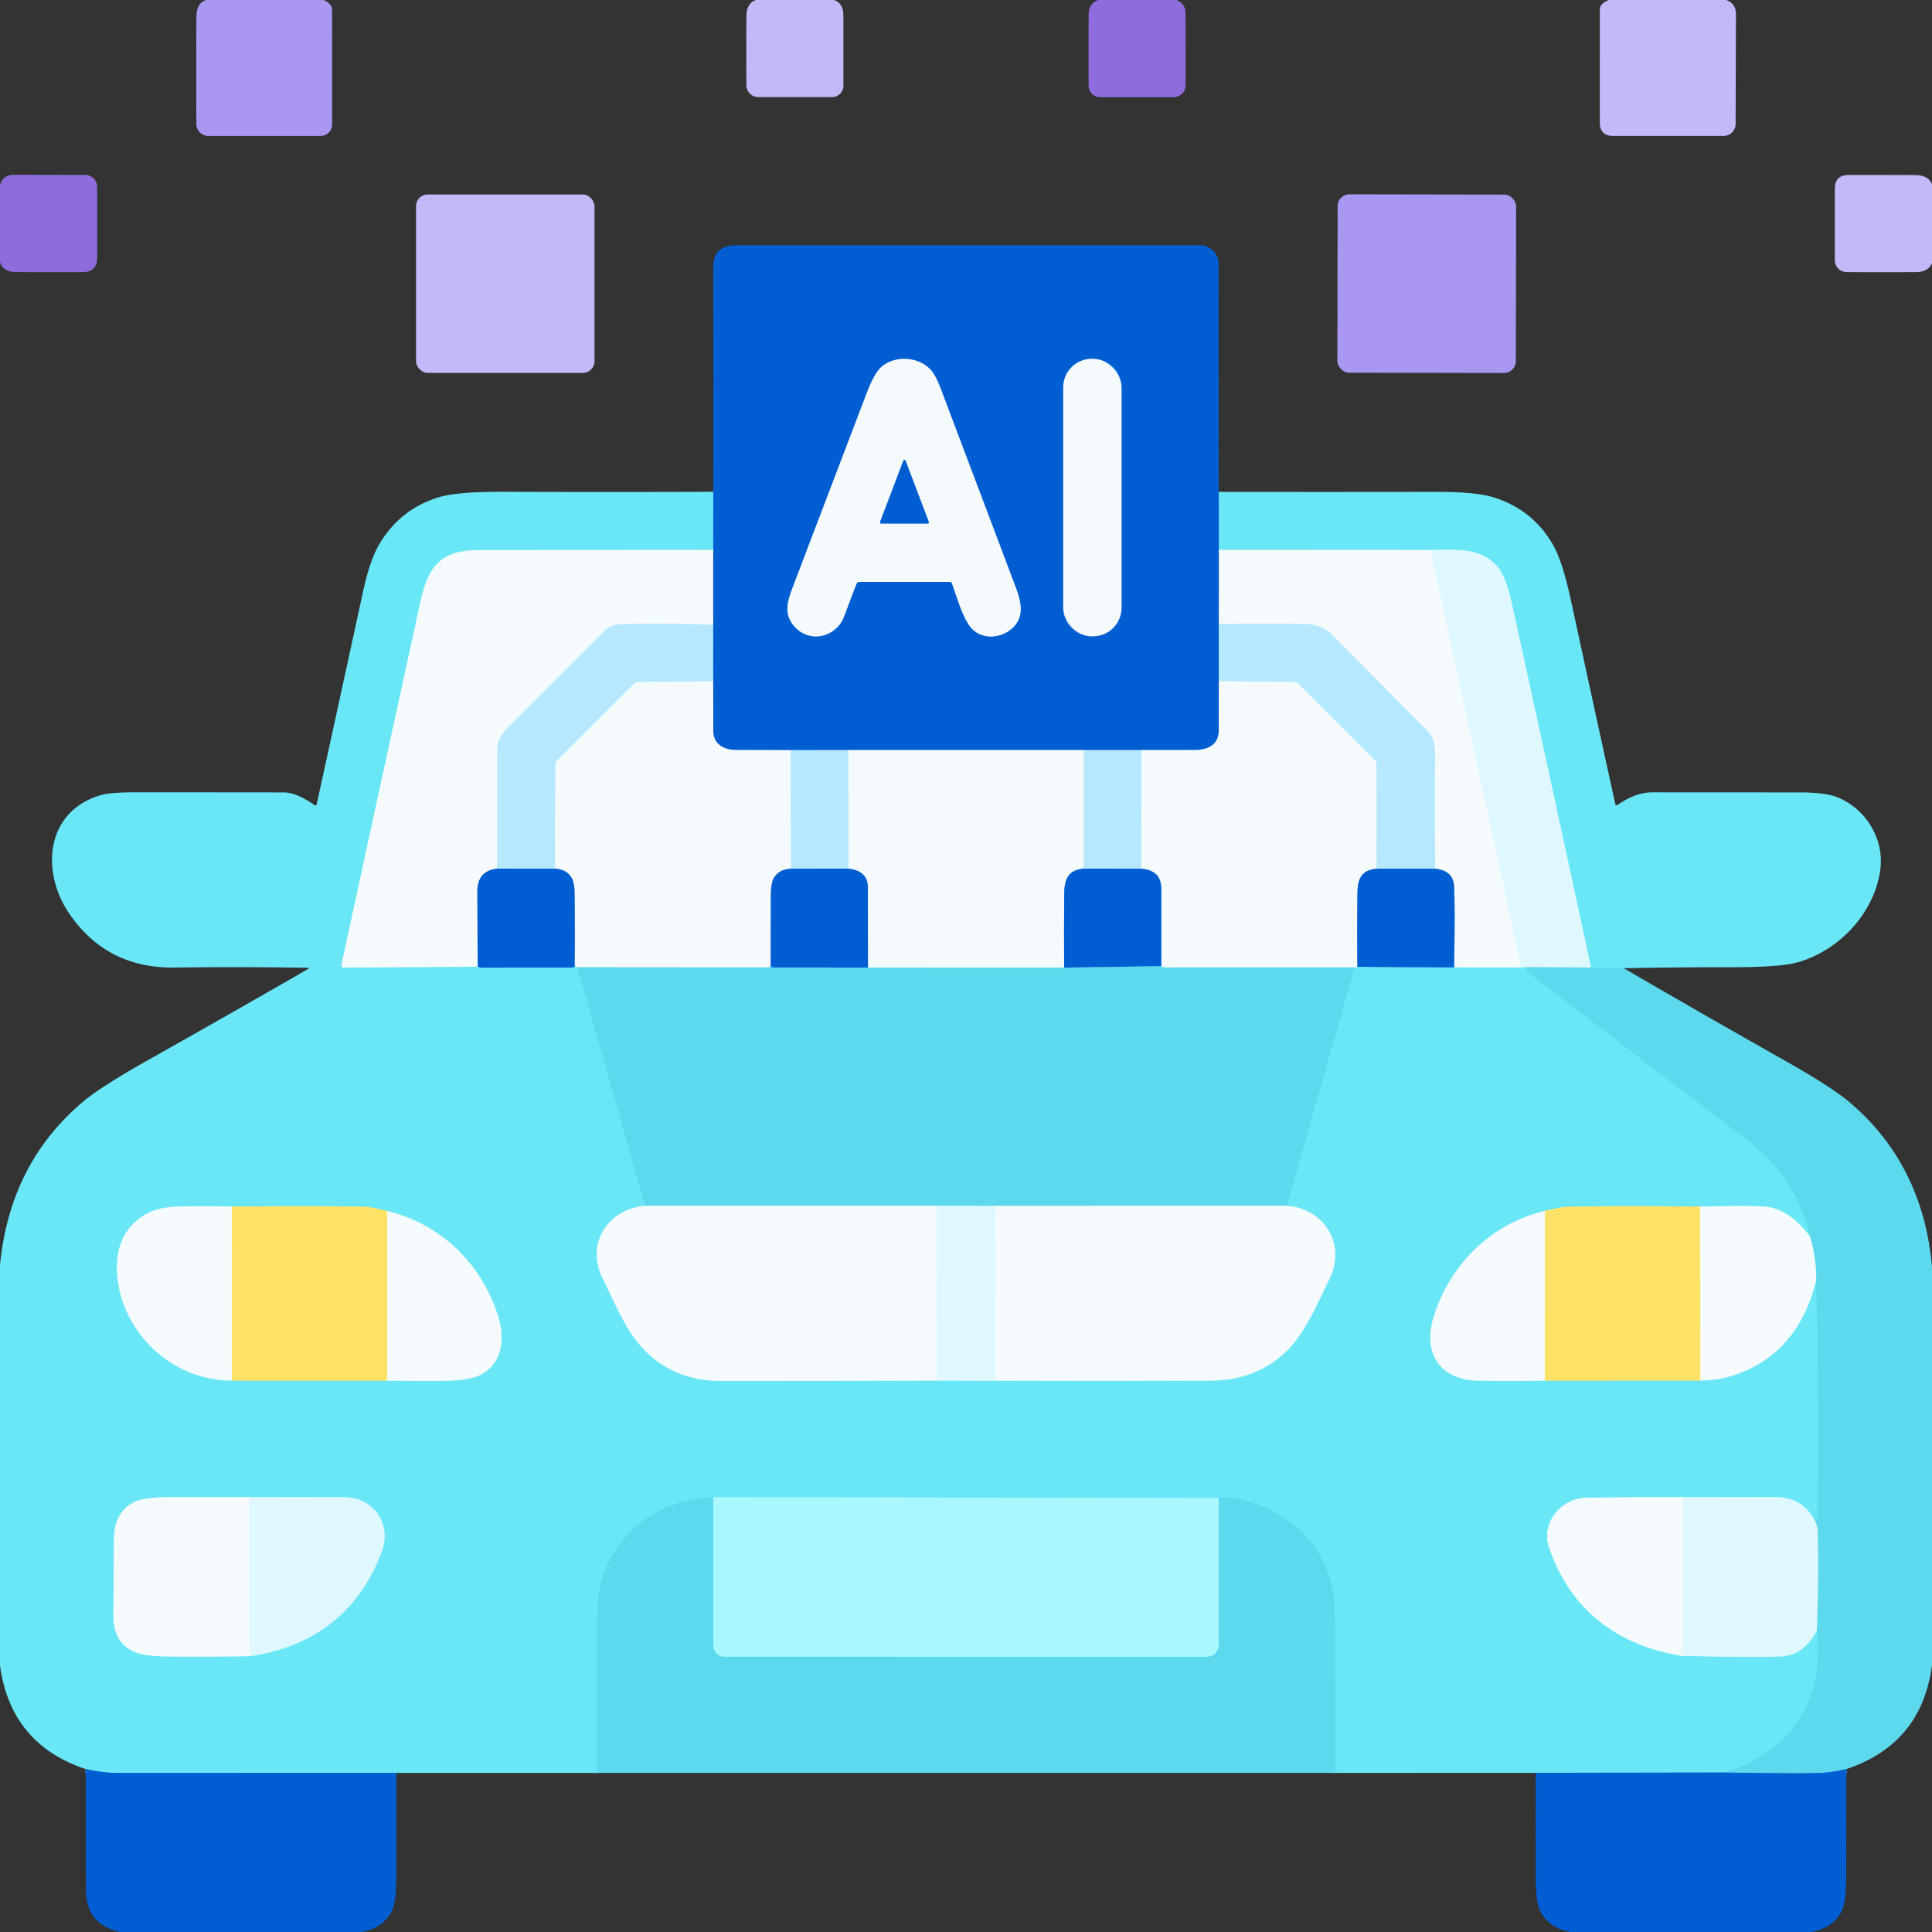 <?xml version="1.0" encoding="UTF-8" standalone="no"?>
<!DOCTYPE svg PUBLIC "-//W3C//DTD SVG 1.1//EN" "http://www.w3.org/Graphics/SVG/1.1/DTD/svg11.dtd">
<svg xmlns="http://www.w3.org/2000/svg" version="1.1" viewBox="0.00 0.00 512.00 512.00">
<rect x="0.00" y="0.00" width="512.00" height="512.00" fill="#333333" stroke="none"/>
<g stroke-width="2.00" fill="none" stroke-linecap="butt">
<path stroke="#35a2e5" vector-effect="non-scaling-stroke" d="
  M 323.00 130.36
  L 323.02 145.73"
/>
<path stroke="#7bace7" vector-effect="non-scaling-stroke" d="
  M 323.02 145.73
  L 323.01 165.40"
/>
<path stroke="#5ba3e9" vector-effect="non-scaling-stroke" d="
  M 323.01 165.40
  L 323.01 180.54"
/>
<path stroke="#7bace7" vector-effect="non-scaling-stroke" d="
  M 323.01 180.54
  Q 322.97 186.70 322.99 193.50
  C 323.01 197.37 320.12 198.77 316.50 198.77
  Q 309.46 198.78 302.51 198.78"
/>
<path stroke="#5ba3e9" vector-effect="non-scaling-stroke" d="
  M 302.51 198.78
  L 287.22 198.78"
/>
<path stroke="#7bace7" vector-effect="non-scaling-stroke" d="
  M 287.22 198.78
  L 224.84 198.78"
/>
<path stroke="#5ba3e9" vector-effect="non-scaling-stroke" d="
  M 224.84 198.78
  L 209.52 198.79"
/>
<path stroke="#7bace7" vector-effect="non-scaling-stroke" d="
  M 209.52 198.79
  Q 202.14 198.79 195.19 198.76
  C 191.66 198.74 188.99 197.20 189.01 193.51
  Q 189.04 186.68 188.98 180.56"
/>
<path stroke="#5ba3e9" vector-effect="non-scaling-stroke" d="
  M 188.98 180.56
  L 188.99 165.60"
/>
<path stroke="#7bace7" vector-effect="non-scaling-stroke" d="
  M 188.99 165.60
  L 188.99 145.74"
/>
<path stroke="#35a2e5" vector-effect="non-scaling-stroke" d="
  M 188.99 145.74
  L 189.02 130.33"
/>
<path stroke="#7bace7" vector-effect="non-scaling-stroke" d="
  M 252.29 154.63
  C 253.60 158.19 255.19 164.03 257.51 166.54
  C 261.52 170.86 269.47 168.17 270.40 162.64
  Q 270.83 160.06 269.31 156.01
  Q 259.34 129.56 249.34 103.11
  Q 247.99 99.56 246.78 98.16
  C 243.49 94.38 236.92 94.09 233.42 97.40
  Q 231.63 99.10 229.65 104.29
  Q 219.83 130.05 210.02 155.81
  C 208.50 159.82 207.75 162.96 210.63 166.12
  C 214.71 170.60 221.67 168.86 223.74 163.25
  Q 225.30 159.00 226.98 154.73
  Q 227.18 154.22 227.74 154.22
  L 251.69 154.22
  Q 252.14 154.22 252.29 154.63"
/>
<path stroke="#7bace7" vector-effect="non-scaling-stroke" d="
  M 297.21 102.65
  A 7.55 7.55 0.0 0 0 289.66 95.10
  L 289.32 95.10
  A 7.55 7.55 0.0 0 0 281.77 102.65
  L 281.77 161.07
  A 7.55 7.55 0.0 0 0 289.32 168.62
  L 289.66 168.62
  A 7.55 7.55 0.0 0 0 297.21 161.07
  L 297.21 102.65"
/>
<path stroke="#7bace7" vector-effect="non-scaling-stroke" d="
  M 233.23 138.33
  A 0.31 0.31 0.0 0 0 233.52 138.75
  L 245.86 138.75
  A 0.31 0.31 0.0 0 0 246.15 138.33
  L 239.98 122.08
  A 0.31 0.31 0.0 0 0 239.40 122.08
  L 233.23 138.33"
/>
<path stroke="#aff1fa" vector-effect="non-scaling-stroke" d="
  M 188.99 145.74
  Q 157.97 145.77 127.11 145.78
  C 117.17 145.78 113.57 149.66 111.43 159.43
  Q 101.13 206.55 90.53 255.47
  Q 90.32 256.43 91.30 256.42
  L 126.61 256.18"
/>
<path stroke="#35a2e5" vector-effect="non-scaling-stroke" d="
  M 126.61 256.18
  Q 126.88 256.24 127.05 256.32
  Q 127.29 256.44 127.56 256.44
  L 151.87 256.40
  A 0.35 0.34 -64.9 0 0 152.10 256.31
  Q 152.36 256.08 152.30 255.78"
/>
<path stroke="#aff1fa" vector-effect="non-scaling-stroke" d="
  M 152.30 255.78
  L 152.99 256.34"
/>
<path stroke="#63e0f2" vector-effect="non-scaling-stroke" d="
  M 152.99 256.34
  L 170.95 319.55"
/>
<path stroke="#aff1fa" vector-effect="non-scaling-stroke" d="
  M 170.95 319.55
  C 160.91 320.46 155.26 329.72 159.64 338.63
  C 162.32 344.08 165.14 350.75 168.41 355.03
  Q 176.79 365.97 191.25 365.97
  Q 219.75 365.98 248.27 365.86"
/>
<path stroke="#a4f0fb" vector-effect="non-scaling-stroke" d="
  M 248.27 365.86
  L 263.73 365.90"
/>
<path stroke="#aff1fa" vector-effect="non-scaling-stroke" d="
  M 263.73 365.90
  Q 292.31 365.99 320.75 365.88
  Q 333.01 365.84 341.07 357.93
  C 345.78 353.30 349.26 345.24 352.40 338.79
  C 356.77 329.79 350.91 320.19 340.98 319.57"
/>
<path stroke="#63e0f2" vector-effect="non-scaling-stroke" d="
  M 340.98 319.57
  L 358.99 256.37"
/>
<path stroke="#aff1fa" vector-effect="non-scaling-stroke" d="
  M 358.99 256.37
  Q 359.28 256.47 359.71 256.21"
/>
<path stroke="#35a2e5" vector-effect="non-scaling-stroke" d="
  M 359.71 256.21
  L 385.36 256.36"
/>
<path stroke="#aff1fa" vector-effect="non-scaling-stroke" d="
  M 385.36 256.36
  L 403.18 256.37"
/>
<path stroke="#a4f0fb" vector-effect="non-scaling-stroke" d="
  M 403.18 256.37
  L 404.71 256.31"
/>
<path stroke="#63e0f2" vector-effect="non-scaling-stroke" d="
  M 404.71 256.31
  L 404.59 256.80
  Q 404.47 257.32 404.90 257.65
  Q 433.80 279.86 462.79 301.96
  Q 476.19 312.17 479.65 327.68"
/>
<path stroke="#aff1fa" vector-effect="non-scaling-stroke" d="
  M 479.65 327.68
  Q 474.14 320.34 467.75 319.77
  Q 464.30 319.46 450.59 319.76"
/>
<path stroke="#b4e5af" vector-effect="non-scaling-stroke" d="
  M 450.59 319.76
  Q 426.69 319.50 415.25 319.84
  Q 413.41 319.89 409.40 320.94"
/>
<path stroke="#aff1fa" vector-effect="non-scaling-stroke" d="
  M 409.40 320.94
  C 395.10 324.21 384.07 335.40 379.92 349.06
  C 377.04 358.53 381.47 365.68 391.75 365.89
  Q 400.67 366.07 409.39 365.87"
/>
<path stroke="#b4e5af" vector-effect="non-scaling-stroke" d="
  M 409.39 365.87
  L 450.64 365.85"
/>
<path stroke="#aff1fa" vector-effect="non-scaling-stroke" d="
  M 450.64 365.85
  Q 455.15 365.79 458.74 364.68
  Q 476.35 359.25 481.32 339.29"
/>
<path stroke="#63e0f2" vector-effect="non-scaling-stroke" d="
  M 481.32 339.29
  Q 482.08 371.13 481.74 402.00
  Q 481.73 402.42 480.89 402.81"
/>
<path stroke="#a4f0fb" vector-effect="non-scaling-stroke" d="
  M 480.89 402.81
  Q 477.58 396.74 470.50 396.74
  Q 457.98 396.75 446.01 396.77"
/>
<path stroke="#aff1fa" vector-effect="non-scaling-stroke" d="
  M 446.01 396.77
  Q 432.98 396.74 420.50 396.91
  C 413.62 397.00 408.36 403.60 410.50 410.02
  C 415.96 426.42 428.64 436.24 446.03 438.84"
/>
<path stroke="#a4f0fb" vector-effect="non-scaling-stroke" d="
  M 446.03 438.84
  Q 465.17 439.26 472.00 438.98
  Q 477.91 438.73 481.47 432.16"
/>
<path stroke="#63e0f2" vector-effect="non-scaling-stroke" d="
  M 481.47 432.16
  Q 482.05 437.27 481.57 441.84
  Q 480.42 452.88 472.67 460.66
  Q 466.87 466.49 457.27 469.74"
/>
<path stroke="#35a2e5" vector-effect="non-scaling-stroke" d="
  M 457.27 469.74
  L 406.98 469.82"
/>
<path stroke="#63e0f2" vector-effect="non-scaling-stroke" d="
  M 353.90 469.84
  Q 353.78 451.15 353.78 432.35
  Q 353.77 424.05 353.04 420.68
  C 350.03 406.98 338.09 397.79 324.24 396.80
  Q 323.24 396.72 322.98 396.99"
/>
<path stroke="#89effb" vector-effect="non-scaling-stroke" d="
  M 322.98 396.99
  L 189.03 396.77"
/>
<path stroke="#63e0f2" vector-effect="non-scaling-stroke" d="
  M 189.03 396.77
  Q 188.77 396.57 188.32 396.72
  Q 187.90 396.87 187.65 396.88
  C 174.62 397.59 163.41 406.02 159.55 418.41
  Q 158.13 422.98 158.15 433.24
  Q 158.18 451.57 158.10 469.84"
/>
<path stroke="#35a2e5" vector-effect="non-scaling-stroke" d="
  M 105.03 469.84
  Q 68.07 469.86 31.00 469.85
  Q 27.40 469.85 22.73 468.84"
/>
<path stroke="#b4e5af" vector-effect="non-scaling-stroke" d="
  M 61.46 365.86
  L 102.60 365.88"
/>
<path stroke="#aff1fa" vector-effect="non-scaling-stroke" d="
  M 102.60 365.88
  Q 109.20 365.98 115.95 365.97
  Q 124.23 365.96 127.31 364.35
  C 133.25 361.23 133.92 354.70 131.93 348.56
  C 127.54 334.95 116.98 324.46 102.62 320.94"
/>
<path stroke="#b4e5af" vector-effect="non-scaling-stroke" d="
  M 102.62 320.94
  Q 98.32 319.85 96.50 319.80
  Q 87.47 319.55 61.47 319.74"
/>
<path stroke="#aff1fa" vector-effect="non-scaling-stroke" d="
  M 61.47 319.74
  Q 54.96 319.61 48.38 319.71
  Q 42.60 319.79 39.53 321.31
  C 33.30 324.38 30.58 330.26 31.01 337.24
  C 31.97 353.00 45.49 365.87 61.46 365.86"
/>
<path stroke="#faefb1" vector-effect="non-scaling-stroke" d="
  M 61.47 319.74
  L 61.46 365.86"
/>
<path stroke="#faefb1" vector-effect="non-scaling-stroke" d="
  M 102.62 320.94
  L 102.60 365.88"
/>
<path stroke="#a4f0fb" vector-effect="non-scaling-stroke" d="
  M 66.22 438.91
  Q 92.03 435.06 101.11 411.37
  C 103.99 403.86 99.01 396.80 91.25 396.78
  Q 78.78 396.73 66.14 396.77"
/>
<path stroke="#aff1fa" vector-effect="non-scaling-stroke" d="
  M 66.14 396.77
  Q 55.62 396.75 44.98 396.76
  Q 37.95 396.77 35.26 398.22
  Q 30.25 400.92 30.18 408.01
  Q 30.09 418.13 30.05 428.25
  Q 30.03 434.85 35.00 437.49
  Q 37.69 438.92 44.25 438.98
  Q 55.52 439.08 66.22 438.91"
/>
<path stroke="#eafafe" vector-effect="non-scaling-stroke" d="
  M 66.14 396.77
  L 66.22 438.91"
/>
<path stroke="#63e0f2" vector-effect="non-scaling-stroke" d="
  M 430.32 256.59
  L 421.63 256.41"
/>
<path stroke="#a4f0fb" vector-effect="non-scaling-stroke" d="
  M 421.63 256.41
  Q 411.29 208.26 400.73 160.27
  Q 399.16 153.15 397.25 150.69
  C 392.70 144.82 385.85 145.74 379.11 145.76"
/>
<path stroke="#aff1fa" vector-effect="non-scaling-stroke" d="
  M 379.11 145.76
  L 323.02 145.73"
/>
<path stroke="#d6f2fe" vector-effect="non-scaling-stroke" d="
  M 188.99 165.60
  Q 177.10 165.07 165.25 165.38
  Q 161.91 165.47 160.31 167.07
  Q 147.48 179.88 134.67 192.72
  C 132.71 194.68 131.78 196.36 131.77 199.00
  Q 131.73 214.57 131.77 230.21"
/>
<path stroke="#7bace7" vector-effect="non-scaling-stroke" d="
  M 131.77 230.21
  Q 126.49 230.78 126.51 236.25
  Q 126.53 246.23 126.61 256.18"
/>
<path stroke="#eafafe" vector-effect="non-scaling-stroke" d="
  M 379.11 145.76
  L 403.18 256.37"
/>
<path stroke="#7bace7" vector-effect="non-scaling-stroke" d="
  M 385.36 256.36
  Q 385.65 239.80 385.33 234.75
  Q 385.08 230.73 380.33 230.22"
/>
<path stroke="#d6f2fe" vector-effect="non-scaling-stroke" d="
  M 380.33 230.22
  Q 380.18 214.79 380.30 199.46
  C 380.32 197.67 379.68 195.07 378.58 193.96
  Q 365.65 181.00 352.76 167.99
  Q 350.21 165.43 345.75 165.36
  Q 334.45 165.19 323.01 165.40"
/>
<path stroke="#9ee9f6" vector-effect="non-scaling-stroke" d="
  M 421.63 256.41
  L 404.71 256.31"
/>
<path stroke="#d6f2fe" vector-effect="non-scaling-stroke" d="
  M 188.98 180.56
  L 169.52 180.74
  A 2.62 2.60 22.2 0 0 167.71 181.49
  L 147.58 201.60
  A 1.26 1.25 -22.7 0 0 147.21 202.49
  L 147.09 230.23"
/>
<path stroke="#5ba3e9" vector-effect="non-scaling-stroke" d="
  M 147.09 230.23
  L 131.77 230.21"
/>
<path stroke="#5ba3e9" vector-effect="non-scaling-stroke" d="
  M 380.33 230.22
  L 364.79 230.22"
/>
<path stroke="#d6f2fe" vector-effect="non-scaling-stroke" d="
  M 364.79 230.22
  L 364.77 202.42
  A 1.27 1.27 0.0 0 0 364.41 201.56
  L 344.05 181.20
  A 1.68 1.63 -21.4 0 0 342.90 180.72
  L 323.01 180.54"
/>
<path stroke="#d6f2fe" vector-effect="non-scaling-stroke" d="
  M 209.52 198.79
  L 209.66 230.22"
/>
<path stroke="#7bace7" vector-effect="non-scaling-stroke" d="
  M 209.66 230.22
  Q 206.26 230.36 204.96 232.90
  Q 204.27 234.25 204.27 237.71
  Q 204.26 246.88 204.25 256.03"
/>
<path stroke="#a9eaf5" vector-effect="non-scaling-stroke" d="
  M 204.25 256.03
  L 204.00 256.23
  Q 203.80 256.38 203.56 256.38
  L 152.99 256.34"
/>
<path stroke="#7bace7" vector-effect="non-scaling-stroke" d="
  M 152.30 255.78
  Q 152.38 246.26 152.27 236.73
  Q 152.24 233.77 151.38 232.46
  Q 150.00 230.36 147.09 230.23"
/>
<path stroke="#7bace7" vector-effect="non-scaling-stroke" d="
  M 364.79 230.22
  C 360.82 230.57 359.77 232.91 359.73 236.70
  Q 359.62 246.46 359.71 256.21"
/>
<path stroke="#a9eaf5" vector-effect="non-scaling-stroke" d="
  M 358.99 256.37
  L 308.60 256.39
  Q 308.30 256.39 308.05 256.23
  L 307.74 256.04"
/>
<path stroke="#7bace7" vector-effect="non-scaling-stroke" d="
  M 307.74 256.04
  Q 307.74 245.77 307.74 235.50
  Q 307.74 230.64 302.47 230.22"
/>
<path stroke="#d6f2fe" vector-effect="non-scaling-stroke" d="
  M 302.47 230.22
  L 302.51 198.78"
/>
<path stroke="#d6f2fe" vector-effect="non-scaling-stroke" d="
  M 224.84 198.78
  L 224.88 230.21"
/>
<path stroke="#5ba3e9" vector-effect="non-scaling-stroke" d="
  M 224.88 230.21
  L 209.66 230.22"
/>
<path stroke="#d6f2fe" vector-effect="non-scaling-stroke" d="
  M 287.22 198.78
  L 287.22 230.21"
/>
<path stroke="#7bace7" vector-effect="non-scaling-stroke" d="
  M 287.22 230.21
  C 283.22 230.45 282.06 232.95 282.03 236.75
  Q 281.95 246.58 282.01 256.43"
/>
<path stroke="#a9eaf5" vector-effect="non-scaling-stroke" d="
  M 282.01 256.43
  L 230.02 256.41"
/>
<path stroke="#7bace7" vector-effect="non-scaling-stroke" d="
  M 230.02 256.41
  Q 230.01 245.64 230.00 235.25
  Q 230.00 230.79 224.88 230.21"
/>
<path stroke="#5ba3e9" vector-effect="non-scaling-stroke" d="
  M 302.47 230.22
  L 287.22 230.21"
/>
<path stroke="#2f9be0" vector-effect="non-scaling-stroke" d="
  M 230.02 256.41
  L 204.75 256.39
  Q 204.55 256.39 204.42 256.23
  L 204.25 256.03"
/>
<path stroke="#2f9be0" vector-effect="non-scaling-stroke" d="
  M 307.74 256.04
  L 282.01 256.43"
/>
<path stroke="#a9eaf5" vector-effect="non-scaling-stroke" d="
  M 340.98 319.57
  L 265.21 319.58"
/>
<path stroke="#9ee9f6" vector-effect="non-scaling-stroke" d="
  M 265.21 319.58
  L 248.18 319.57"
/>
<path stroke="#a9eaf5" vector-effect="non-scaling-stroke" d="
  M 248.18 319.57
  L 170.95 319.55"
/>
<path stroke="#2f9be0" vector-effect="non-scaling-stroke" d="
  M 489.32 468.82
  Q 485.04 469.80 482.00 469.87
  Q 474.79 470.02 457.27 469.74"
/>
<path stroke="#9ee9f6" vector-effect="non-scaling-stroke" d="
  M 481.47 432.16
  Q 481.99 419.19 481.72 405.75
  Q 481.70 404.61 480.89 402.81"
/>
<path stroke="#a9eaf5" vector-effect="non-scaling-stroke" d="
  M 481.32 339.29
  Q 481.35 333.31 479.65 327.68"
/>
<path stroke="#eafafe" vector-effect="non-scaling-stroke" d="
  M 248.18 319.57
  L 248.27 365.86"
/>
<path stroke="#eafafe" vector-effect="non-scaling-stroke" d="
  M 265.21 319.58
  Q 263.89 319.55 263.88 320.50
  Q 263.76 343.17 263.73 365.90"
/>
<path stroke="#faefb1" vector-effect="non-scaling-stroke" d="
  M 450.59 319.76
  L 450.64 365.85"
/>
<path stroke="#faefb1" vector-effect="non-scaling-stroke" d="
  M 409.39 365.87
  L 409.40 320.94"
/>
<path stroke="#83e8f6" vector-effect="non-scaling-stroke" d="
  M 189.03 396.77
  L 189.04 436.06
  A 2.98 2.98 0.0 0 0 192.02 439.04
  L 319.76 439.05
  A 3.22 3.22 0.0 0 0 322.98 435.83
  L 322.98 396.99"
/>
<path stroke="#eafafe" vector-effect="non-scaling-stroke" d="
  M 446.01 396.77
  L 446.03 438.84"
/>
</g>
<path fill="#aa97f2" d="
  M 54.62 0.00
  L 85.74 0.00
  Q 88.01 0.96 88.01 2.75
  Q 88.03 18.14 88.02 32.99
  A 3.04 3.03 -89.9 0 1 84.99 36.02
  L 55.23 36.02
  A 3.20 3.20 0.0 0 1 52.03 32.83
  Q 51.98 18.72 52.04 4.50
  Q 52.05 0.87 54.62 0.00
  Z"
/>
<path fill="#c3b9f9" d="
  M 200.36 0.00
  L 221.02 0.00
  Q 223.49 0.88 223.50 4.00
  Q 223.52 13.54 223.51 22.72
  A 3.03 3.03 0.0 0 1 220.48 25.74
  L 200.99 25.74
  A 3.19 3.18 -0.2 0 1 197.80 22.58
  Q 197.75 13.62 197.81 4.25
  Q 197.83 0.84 200.36 0.00
  Z"
/>
<path fill="#8e6cdd" d="
  M 291.09 0.00
  L 311.74 0.00
  Q 314.16 0.94 314.17 3.50
  Q 314.22 13.12 314.21 22.55
  A 3.21 3.21 0.0 0 1 311.01 25.75
  L 291.52 25.75
  A 3.03 3.03 0.0 0 1 288.49 22.74
  Q 288.46 13.64 288.50 4.00
  Q 288.51 0.81 291.09 0.00
  Z"
/>
<path fill="#c3b9f9" d="
  M 426.38 0.00
  L 457.48 0.00
  Q 460.06 0.98 460.05 3.75
  Q 460.00 18.36 459.96 32.84
  A 3.20 3.19 0.1 0 1 456.76 36.02
  L 427.50 36.02
  Q 423.98 36.02 423.97 32.50
  Q 423.96 17.49 423.98 2.50
  Q 423.98 0.92 426.38 0.00
  Z"
/>
<path fill="#8e6cdd" d="
  M 0.00 69.42
  L 0.00 49.00
  Q 0.79 46.31 3.75 46.32
  Q 13.38 46.34 22.62 46.36
  A 3.14 3.14 0.0 0 1 25.75 49.50
  L 25.75 68.26
  Q 25.75 72.10 21.91 72.12
  Q 13.24 72.16 4.25 72.10
  Q 0.78 72.08 0.00 69.42
  Z"
/>
<path fill="#c3b9f9" d="
  M 512.00 48.88
  L 512.00 69.75
  Q 510.97 72.09 507.75 72.11
  Q 498.77 72.16 489.38 72.11
  A 3.15 3.14 0.2 0 1 486.25 68.97
  L 486.25 50.02
  Q 486.25 46.38 489.89 46.37
  Q 498.40 46.36 507.50 46.39
  Q 511.08 46.40 512.00 48.88
  Z"
/>
<rect fill="#c3b9f9" x="110.25" y="51.54" width="47.30" height="47.28" rx="3.09"/>
<rect fill="#aa97f2" x="-23.65" y="-23.64" transform="translate(378.10,75.17) rotate(0.1)" width="47.30" height="47.28" rx="3.11"/>
<path fill="#005dd2" d="
  M 323.00 130.36
  L 323.02 145.73
  L 323.01 165.40
  L 323.01 180.54
  Q 322.97 186.70 322.99 193.50
  C 323.01 197.37 320.12 198.77 316.50 198.77
  Q 309.46 198.78 302.51 198.78
  L 287.22 198.78
  L 224.84 198.78
  L 209.52 198.79
  Q 202.14 198.79 195.19 198.76
  C 191.66 198.74 188.99 197.20 189.01 193.51
  Q 189.04 186.68 188.98 180.56
  L 188.99 165.60
  L 188.99 145.74
  L 189.02 130.33
  Q 189.05 100.58 189.01 71.00
  C 189.00 66.46 191.31 64.98 195.70 64.97
  Q 257.30 64.97 317.97 64.98
  A 5.00 4.99 -90.0 0 1 322.96 69.98
  L 322.97 129.79
  Q 322.97 130.07 323.10 130.32
  Q 323.23 130.54 323.00 130.36
  Z
  M 252.29 154.63
  C 253.60 158.19 255.19 164.03 257.51 166.54
  C 261.52 170.86 269.47 168.17 270.40 162.64
  Q 270.83 160.06 269.31 156.01
  Q 259.34 129.56 249.34 103.11
  Q 247.99 99.56 246.78 98.16
  C 243.49 94.38 236.92 94.09 233.42 97.40
  Q 231.63 99.10 229.65 104.29
  Q 219.83 130.05 210.02 155.81
  C 208.50 159.82 207.75 162.96 210.63 166.12
  C 214.71 170.60 221.67 168.86 223.74 163.25
  Q 225.30 159.00 226.98 154.73
  Q 227.18 154.22 227.74 154.22
  L 251.69 154.22
  Q 252.14 154.22 252.29 154.63
  Z
  M 297.21 102.65
  A 7.55 7.55 0.0 0 0 289.66 95.10
  L 289.32 95.10
  A 7.55 7.55 0.0 0 0 281.77 102.65
  L 281.77 161.07
  A 7.55 7.55 0.0 0 0 289.32 168.62
  L 289.66 168.62
  A 7.55 7.55 0.0 0 0 297.21 161.07
  L 297.21 102.65
  Z"
/>
<path fill="#f5fbfc" d="
  M 251.69 154.22
  L 227.74 154.22
  Q 227.18 154.22 226.98 154.73
  Q 225.30 159.00 223.74 163.25
  C 221.67 168.86 214.71 170.60 210.63 166.12
  C 207.75 162.96 208.50 159.82 210.02 155.81
  Q 219.83 130.05 229.65 104.29
  Q 231.63 99.10 233.42 97.40
  C 236.92 94.09 243.49 94.38 246.78 98.16
  Q 247.99 99.56 249.34 103.11
  Q 259.34 129.56 269.31 156.01
  Q 270.83 160.06 270.40 162.64
  C 269.47 168.17 261.52 170.86 257.51 166.54
  C 255.19 164.03 253.60 158.19 252.29 154.63
  Q 252.14 154.22 251.69 154.22
  Z
  M 233.23 138.33
  A 0.31 0.31 0.0 0 0 233.52 138.75
  L 245.86 138.75
  A 0.31 0.31 0.0 0 0 246.15 138.33
  L 239.98 122.08
  A 0.31 0.31 0.0 0 0 239.40 122.08
  L 233.23 138.33
  Z"
/>
<rect fill="#f5fbfc" x="281.77" y="95.10" width="15.44" height="73.52" rx="7.55"/>
<path fill="#005dd2" d="
  M 233.23 138.33
  L 239.40 122.08
  A 0.31 0.31 0.0 0 1 239.98 122.08
  L 246.15 138.33
  A 0.31 0.31 0.0 0 1 245.86 138.75
  L 233.52 138.75
  A 0.31 0.31 0.0 0 1 233.23 138.33
  Z"
/>
<path fill="#69e7f7" d="
  M 189.02 130.33
  L 188.99 145.74
  Q 157.97 145.77 127.11 145.78
  C 117.17 145.78 113.57 149.66 111.43 159.43
  Q 101.13 206.55 90.53 255.47
  Q 90.32 256.43 91.30 256.42
  L 126.61 256.18
  Q 126.88 256.24 127.05 256.32
  Q 127.29 256.44 127.56 256.44
  L 151.87 256.40
  A 0.35 0.34 -64.9 0 0 152.10 256.31
  Q 152.36 256.08 152.30 255.78
  L 152.99 256.34
  L 170.95 319.55
  C 160.91 320.46 155.26 329.72 159.64 338.63
  C 162.32 344.08 165.14 350.75 168.41 355.03
  Q 176.79 365.97 191.25 365.97
  Q 219.75 365.98 248.27 365.86
  L 263.73 365.90
  Q 292.31 365.99 320.75 365.88
  Q 333.01 365.84 341.07 357.93
  C 345.78 353.30 349.26 345.24 352.40 338.79
  C 356.77 329.79 350.91 320.19 340.98 319.57
  L 358.99 256.37
  Q 359.28 256.47 359.71 256.21
  L 385.36 256.36
  L 403.18 256.37
  L 404.71 256.31
  L 404.59 256.80
  Q 404.47 257.32 404.90 257.65
  Q 433.80 279.86 462.79 301.96
  Q 476.19 312.17 479.65 327.68
  Q 474.14 320.34 467.75 319.77
  Q 464.30 319.46 450.59 319.76
  Q 426.69 319.50 415.25 319.84
  Q 413.41 319.89 409.40 320.94
  C 395.10 324.21 384.07 335.40 379.92 349.06
  C 377.04 358.53 381.47 365.68 391.75 365.89
  Q 400.67 366.07 409.39 365.87
  L 450.64 365.85
  Q 455.15 365.79 458.74 364.68
  Q 476.35 359.25 481.32 339.29
  Q 482.08 371.13 481.74 402.00
  Q 481.73 402.42 480.89 402.81
  Q 477.58 396.74 470.50 396.74
  Q 457.98 396.75 446.01 396.77
  Q 432.98 396.74 420.50 396.91
  C 413.62 397.00 408.36 403.60 410.50 410.02
  C 415.96 426.42 428.64 436.24 446.03 438.84
  Q 465.17 439.26 472.00 438.98
  Q 477.91 438.73 481.47 432.16
  Q 482.05 437.27 481.57 441.84
  Q 480.42 452.88 472.67 460.66
  Q 466.87 466.49 457.27 469.74
  L 406.98 469.82
  L 353.90 469.84
  Q 353.78 451.15 353.78 432.35
  Q 353.77 424.05 353.04 420.68
  C 350.03 406.98 338.09 397.79 324.24 396.80
  Q 323.24 396.72 322.98 396.99
  L 189.03 396.77
  Q 188.77 396.57 188.32 396.72
  Q 187.90 396.87 187.65 396.88
  C 174.62 397.59 163.41 406.02 159.55 418.41
  Q 158.13 422.98 158.15 433.24
  Q 158.18 451.57 158.10 469.84
  L 105.03 469.84
  Q 68.07 469.86 31.00 469.85
  Q 27.40 469.85 22.73 468.84
  Q 2.85 462.22 0.00 441.39
  L 0.00 335.26
  Q 2.66 307.96 22.43 291.62
  Q 27.07 287.79 39.28 280.91
  Q 60.40 269.02 81.44 256.92
  Q 82.20 256.48 81.32 256.47
  Q 63.70 256.18 46.26 256.41
  Q 28.21 256.64 18.28 242.00
  C 10.86 231.06 11.98 215.17 26.55 210.76
  Q 29.12 209.98 35.52 209.98
  Q 55.39 209.97 75.25 210.00
  Q 78.51 210.00 83.29 213.32
  Q 83.81 213.67 83.94 213.06
  Q 90.07 185.11 96.12 157.18
  Q 97.94 148.77 100.21 144.76
  Q 105.73 135.00 116.27 131.78
  Q 121.17 130.28 133.36 130.33
  Q 161.13 130.43 189.02 130.33
  Z
  M 61.46 365.86
  L 102.60 365.88
  Q 109.20 365.98 115.95 365.97
  Q 124.23 365.96 127.31 364.35
  C 133.25 361.23 133.92 354.70 131.93 348.56
  C 127.54 334.95 116.98 324.46 102.62 320.94
  Q 98.32 319.85 96.50 319.80
  Q 87.47 319.55 61.47 319.74
  Q 54.96 319.61 48.38 319.71
  Q 42.60 319.79 39.53 321.31
  C 33.30 324.38 30.58 330.26 31.01 337.24
  C 31.97 353.00 45.49 365.87 61.46 365.86
  Z
  M 66.22 438.91
  Q 92.03 435.06 101.11 411.37
  C 103.99 403.86 99.01 396.80 91.25 396.78
  Q 78.78 396.73 66.14 396.77
  Q 55.62 396.75 44.98 396.76
  Q 37.95 396.77 35.26 398.22
  Q 30.25 400.92 30.18 408.01
  Q 30.09 418.13 30.05 428.25
  Q 30.03 434.85 35.00 437.49
  Q 37.69 438.92 44.25 438.98
  Q 55.52 439.08 66.22 438.91
  Z"
/>
<path fill="#69e7f7" d="
  M 430.32 256.59
  L 421.63 256.41
  Q 411.29 208.26 400.73 160.27
  Q 399.16 153.15 397.25 150.69
  C 392.70 144.82 385.85 145.74 379.11 145.76
  L 323.02 145.73
  L 323.00 130.36
  Q 352.17 130.39 380.93 130.35
  Q 390.99 130.33 395.67 131.76
  Q 406.28 135.01 411.68 144.58
  Q 414.11 148.88 416.37 159.36
  Q 422.16 186.21 428.06 213.05
  Q 428.19 213.64 428.69 213.30
  Q 433.45 209.99 437.74 209.98
  Q 457.50 209.96 477.23 210.00
  Q 483.92 210.01 487.08 211.34
  C 494.79 214.58 499.55 222.71 498.23 231.00
  C 496.40 242.42 487.16 251.99 476.33 255.05
  Q 471.64 256.37 458.05 256.33
  Q 444.67 256.30 430.32 256.59
  Z"
/>
<path fill="#f5fbfc" d="
  M 188.99 145.74
  L 188.99 165.60
  Q 177.10 165.07 165.25 165.38
  Q 161.91 165.47 160.31 167.07
  Q 147.48 179.88 134.67 192.72
  C 132.71 194.68 131.78 196.36 131.77 199.00
  Q 131.73 214.57 131.77 230.21
  Q 126.49 230.78 126.51 236.25
  Q 126.53 246.23 126.61 256.18
  L 91.30 256.42
  Q 90.32 256.43 90.53 255.47
  Q 101.13 206.55 111.43 159.43
  C 113.57 149.66 117.17 145.78 127.11 145.78
  Q 157.97 145.77 188.99 145.74
  Z"
/>
<path fill="#f5fbfc" d="
  M 323.02 145.73
  L 379.11 145.76
  L 403.18 256.37
  L 385.36 256.36
  Q 385.65 239.80 385.33 234.75
  Q 385.08 230.73 380.33 230.22
  Q 380.18 214.79 380.30 199.46
  C 380.32 197.67 379.68 195.07 378.58 193.96
  Q 365.65 181.00 352.76 167.99
  Q 350.21 165.43 345.75 165.36
  Q 334.45 165.19 323.01 165.40
  L 323.02 145.73
  Z"
/>
<path fill="#dff8ff" d="
  M 379.11 145.76
  C 385.85 145.74 392.70 144.82 397.25 150.69
  Q 399.16 153.15 400.73 160.27
  Q 411.29 208.26 421.63 256.41
  L 404.71 256.31
  L 403.18 256.37
  L 379.11 145.76
  Z"
/>
<path fill="#b6e9ff" d="
  M 188.99 165.60
  L 188.98 180.56
  L 169.52 180.74
  A 2.62 2.60 22.2 0 0 167.71 181.49
  L 147.58 201.60
  A 1.26 1.25 -22.7 0 0 147.21 202.49
  L 147.09 230.23
  L 131.77 230.21
  Q 131.73 214.57 131.77 199.00
  C 131.78 196.36 132.71 194.68 134.67 192.72
  Q 147.48 179.88 160.31 167.07
  Q 161.91 165.47 165.25 165.38
  Q 177.10 165.07 188.99 165.60
  Z"
/>
<path fill="#b6e9ff" d="
  M 380.33 230.22
  L 364.79 230.22
  L 364.77 202.42
  A 1.27 1.27 0.0 0 0 364.41 201.56
  L 344.05 181.20
  A 1.68 1.63 -21.4 0 0 342.90 180.72
  L 323.01 180.54
  L 323.01 165.40
  Q 334.45 165.19 345.75 165.36
  Q 350.21 165.43 352.76 167.99
  Q 365.65 181.00 378.58 193.96
  C 379.68 195.07 380.32 197.67 380.30 199.46
  Q 380.18 214.79 380.33 230.22
  Z"
/>
<path fill="#f5fbfc" d="
  M 188.98 180.56
  Q 189.04 186.68 189.01 193.51
  C 188.99 197.20 191.66 198.74 195.19 198.76
  Q 202.14 198.79 209.52 198.79
  L 209.66 230.22
  Q 206.26 230.36 204.96 232.90
  Q 204.27 234.25 204.27 237.71
  Q 204.26 246.88 204.25 256.03
  L 204.00 256.23
  Q 203.80 256.38 203.56 256.38
  L 152.99 256.34
  L 152.30 255.78
  Q 152.38 246.26 152.27 236.73
  Q 152.24 233.77 151.38 232.46
  Q 150.00 230.36 147.09 230.23
  L 147.21 202.49
  A 1.26 1.25 -22.7 0 1 147.58 201.60
  L 167.71 181.49
  A 2.62 2.60 22.2 0 1 169.52 180.74
  L 188.98 180.56
  Z"
/>
<path fill="#f5fbfc" d="
  M 323.01 180.54
  L 342.90 180.72
  A 1.68 1.63 -21.4 0 1 344.05 181.20
  L 364.41 201.56
  A 1.27 1.27 0.0 0 1 364.77 202.42
  L 364.79 230.22
  C 360.82 230.57 359.77 232.91 359.73 236.70
  Q 359.62 246.46 359.71 256.21
  Q 359.28 256.47 358.99 256.37
  L 308.60 256.39
  Q 308.30 256.39 308.05 256.23
  L 307.74 256.04
  Q 307.74 245.77 307.74 235.50
  Q 307.74 230.64 302.47 230.22
  L 302.51 198.78
  Q 309.46 198.78 316.50 198.77
  C 320.12 198.77 323.01 197.37 322.99 193.50
  Q 322.97 186.70 323.01 180.54
  Z"
/>
<path fill="#b6e9ff" d="
  M 209.52 198.79
  L 224.84 198.78
  L 224.88 230.21
  L 209.66 230.22
  L 209.52 198.79
  Z"
/>
<path fill="#f5fbfc" d="
  M 224.84 198.78
  L 287.22 198.78
  L 287.22 230.21
  C 283.22 230.45 282.06 232.95 282.03 236.75
  Q 281.95 246.58 282.01 256.43
  L 230.02 256.41
  Q 230.01 245.64 230.00 235.25
  Q 230.00 230.79 224.88 230.21
  L 224.84 198.78
  Z"
/>
<path fill="#b6e9ff" d="
  M 287.22 198.78
  L 302.51 198.78
  L 302.47 230.22
  L 287.22 230.21
  L 287.22 198.78
  Z"
/>
<path fill="#005dd2" d="
  M 131.77 230.21
  L 147.09 230.23
  Q 150.00 230.36 151.38 232.46
  Q 152.24 233.77 152.27 236.73
  Q 152.38 246.26 152.30 255.78
  Q 152.36 256.08 152.10 256.31
  A 0.35 0.34 -64.9 0 1 151.87 256.40
  L 127.56 256.44
  Q 127.29 256.44 127.05 256.32
  Q 126.88 256.24 126.61 256.18
  Q 126.53 246.23 126.51 236.25
  Q 126.49 230.78 131.77 230.21
  Z"
/>
<path fill="#005dd2" d="
  M 209.66 230.22
  L 224.88 230.21
  Q 230.00 230.79 230.00 235.25
  Q 230.01 245.64 230.02 256.41
  L 204.75 256.39
  Q 204.55 256.39 204.42 256.23
  L 204.25 256.03
  Q 204.26 246.88 204.27 237.71
  Q 204.27 234.25 204.96 232.90
  Q 206.26 230.36 209.66 230.22
  Z"
/>
<path fill="#005dd2" d="
  M 287.22 230.21
  L 302.47 230.22
  Q 307.74 230.64 307.74 235.50
  Q 307.74 245.77 307.74 256.04
  L 282.01 256.43
  Q 281.95 246.58 282.03 236.75
  C 282.06 232.95 283.22 230.45 287.22 230.21
  Z"
/>
<path fill="#005dd2" d="
  M 364.79 230.22
  L 380.33 230.22
  Q 385.08 230.73 385.33 234.75
  Q 385.65 239.80 385.36 256.36
  L 359.71 256.21
  Q 359.62 246.46 359.73 236.70
  C 359.77 232.91 360.82 230.57 364.79 230.22
  Z"
/>
<path fill="#5dd9ed" d="
  M 204.25 256.03
  L 204.42 256.23
  Q 204.55 256.39 204.75 256.39
  L 230.02 256.41
  L 282.01 256.43
  L 307.74 256.04
  L 308.05 256.23
  Q 308.30 256.39 308.60 256.39
  L 358.99 256.37
  L 340.98 319.57
  L 265.21 319.58
  L 248.18 319.57
  L 170.95 319.55
  L 152.99 256.34
  L 203.56 256.38
  Q 203.80 256.38 204.00 256.23
  L 204.25 256.03
  Z"
/>
<path fill="#5dd9ed" d="
  M 404.71 256.31
  L 421.63 256.41
  L 430.32 256.59
  Q 452.05 269.25 473.19 281.18
  Q 485.25 287.98 489.98 291.96
  Q 509.53 308.42 512.00 335.63
  L 512.00 441.24
  Q 509.30 462.12 489.32 468.82
  Q 485.04 469.80 482.00 469.87
  Q 474.79 470.02 457.27 469.74
  Q 466.87 466.49 472.67 460.66
  Q 480.42 452.88 481.57 441.84
  Q 482.05 437.27 481.47 432.16
  Q 481.99 419.19 481.72 405.75
  Q 481.70 404.61 480.89 402.81
  Q 481.73 402.42 481.74 402.00
  Q 482.08 371.13 481.32 339.29
  Q 481.35 333.31 479.65 327.68
  Q 476.19 312.17 462.79 301.96
  Q 433.80 279.86 404.90 257.65
  Q 404.47 257.32 404.59 256.80
  L 404.71 256.31
  Z"
/>
<path fill="#f5fbfc" d="
  M 170.95 319.55
  L 248.18 319.57
  L 248.27 365.86
  Q 219.75 365.98 191.25 365.97
  Q 176.79 365.97 168.41 355.03
  C 165.14 350.75 162.32 344.08 159.64 338.63
  C 155.26 329.72 160.91 320.46 170.95 319.55
  Z"
/>
<path fill="#dff8ff" d="
  M 248.18 319.57
  L 265.21 319.58
  Q 263.89 319.55 263.88 320.50
  Q 263.76 343.17 263.73 365.90
  L 248.27 365.86
  L 248.18 319.57
  Z"
/>
<path fill="#f5fbfc" d="
  M 265.21 319.58
  L 340.98 319.57
  C 350.91 320.19 356.77 329.79 352.40 338.79
  C 349.26 345.24 345.78 353.30 341.07 357.93
  Q 333.01 365.84 320.75 365.88
  Q 292.31 365.99 263.73 365.90
  Q 263.76 343.17 263.88 320.50
  Q 263.89 319.55 265.21 319.58
  Z"
/>
<path fill="#f5fbfc" d="
  M 61.47 319.74
  L 61.46 365.86
  C 45.49 365.87 31.97 353.00 31.01 337.24
  C 30.58 330.26 33.30 324.38 39.53 321.31
  Q 42.60 319.79 48.38 319.71
  Q 54.96 319.61 61.47 319.74
  Z"
/>
<path fill="#ffe266" d="
  M 61.47 319.74
  Q 87.47 319.55 96.50 319.80
  Q 98.32 319.85 102.62 320.94
  L 102.60 365.88
  L 61.46 365.86
  L 61.47 319.74
  Z"
/>
<path fill="#ffe266" d="
  M 450.59 319.76
  L 450.64 365.85
  L 409.39 365.87
  L 409.40 320.94
  Q 413.41 319.89 415.25 319.84
  Q 426.69 319.50 450.59 319.76
  Z"
/>
<path fill="#f5fbfc" d="
  M 450.59 319.76
  Q 464.30 319.46 467.75 319.77
  Q 474.14 320.34 479.65 327.68
  Q 481.35 333.31 481.32 339.29
  Q 476.35 359.25 458.74 364.68
  Q 455.15 365.79 450.64 365.85
  L 450.59 319.76
  Z"
/>
<path fill="#f5fbfc" d="
  M 102.62 320.94
  C 116.98 324.46 127.54 334.95 131.93 348.56
  C 133.92 354.70 133.25 361.23 127.31 364.35
  Q 124.23 365.96 115.95 365.97
  Q 109.20 365.98 102.60 365.88
  L 102.62 320.94
  Z"
/>
<path fill="#f5fbfc" d="
  M 409.40 320.94
  L 409.39 365.87
  Q 400.67 366.07 391.75 365.89
  C 381.47 365.68 377.04 358.53 379.92 349.06
  C 384.07 335.40 395.10 324.21 409.40 320.94
  Z"
/>
<path fill="#f5fbfc" d="
  M 66.14 396.77
  L 66.22 438.91
  Q 55.52 439.08 44.25 438.98
  Q 37.69 438.92 35.00 437.49
  Q 30.03 434.85 30.05 428.25
  Q 30.09 418.13 30.18 408.01
  Q 30.25 400.92 35.26 398.22
  Q 37.95 396.77 44.98 396.76
  Q 55.62 396.75 66.14 396.77
  Z"
/>
<path fill="#dff8ff" d="
  M 66.14 396.77
  Q 78.78 396.73 91.25 396.78
  C 99.01 396.80 103.99 403.86 101.11 411.37
  Q 92.03 435.06 66.22 438.91
  L 66.14 396.77
  Z"
/>
<path fill="#5dd9ed" d="
  M 189.03 396.77
  L 189.04 436.06
  A 2.98 2.98 0.0 0 0 192.02 439.04
  L 319.76 439.05
  A 3.22 3.22 0.0 0 0 322.98 435.83
  L 322.98 396.99
  Q 323.24 396.72 324.24 396.80
  C 338.09 397.79 350.03 406.98 353.04 420.68
  Q 353.77 424.05 353.78 432.35
  Q 353.78 451.15 353.90 469.84
  L 158.10 469.84
  Q 158.18 451.57 158.15 433.24
  Q 158.13 422.98 159.55 418.41
  C 163.41 406.02 174.62 397.59 187.65 396.88
  Q 187.90 396.87 188.32 396.72
  Q 188.77 396.57 189.03 396.77
  Z"
/>
<path fill="#a9f7ff" d="
  M 322.98 396.99
  L 322.98 435.83
  A 3.22 3.22 0.0 0 1 319.76 439.05
  L 192.02 439.04
  A 2.98 2.98 0.0 0 1 189.04 436.06
  L 189.03 396.77
  L 322.98 396.99
  Z"
/>
<path fill="#f5fbfc" d="
  M 446.01 396.77
  L 446.03 438.84
  C 428.64 436.24 415.96 426.42 410.50 410.02
  C 408.36 403.60 413.62 397.00 420.50 396.91
  Q 432.98 396.74 446.01 396.77
  Z"
/>
<path fill="#dff8ff" d="
  M 446.01 396.77
  Q 457.98 396.75 470.50 396.74
  Q 477.58 396.74 480.89 402.81
  Q 481.70 404.61 481.72 405.75
  Q 481.99 419.19 481.47 432.16
  Q 477.91 438.73 472.00 438.98
  Q 465.17 439.26 446.03 438.84
  L 446.01 396.77
  Z"
/>
<path fill="#005dd2" d="
  M 489.32 468.82
  Q 489.30 483.41 489.26 498.11
  Q 489.24 504.28 487.97 506.68
  Q 485.75 510.88 480.10 512.00
  L 416.01 512.00
  Q 410.58 510.85 408.35 506.81
  Q 407.02 504.39 406.99 498.45
  Q 406.93 484.27 406.98 469.82
  L 457.27 469.74
  Q 474.79 470.02 482.00 469.87
  Q 485.04 469.80 489.32 468.82
  Z"
/>
<path fill="#005dd2" d="
  M 22.73 468.84
  Q 27.40 469.85 31.00 469.85
  Q 68.07 469.86 105.03 469.84
  Q 105.07 484.24 105.01 498.41
  Q 104.98 504.40 103.63 506.85
  Q 101.36 510.95 95.87 512.00
  L 31.78 512.00
  Q 22.84 510.00 22.79 501.00
  Q 22.70 485.07 22.73 468.84
  Z"
/>
</svg>
